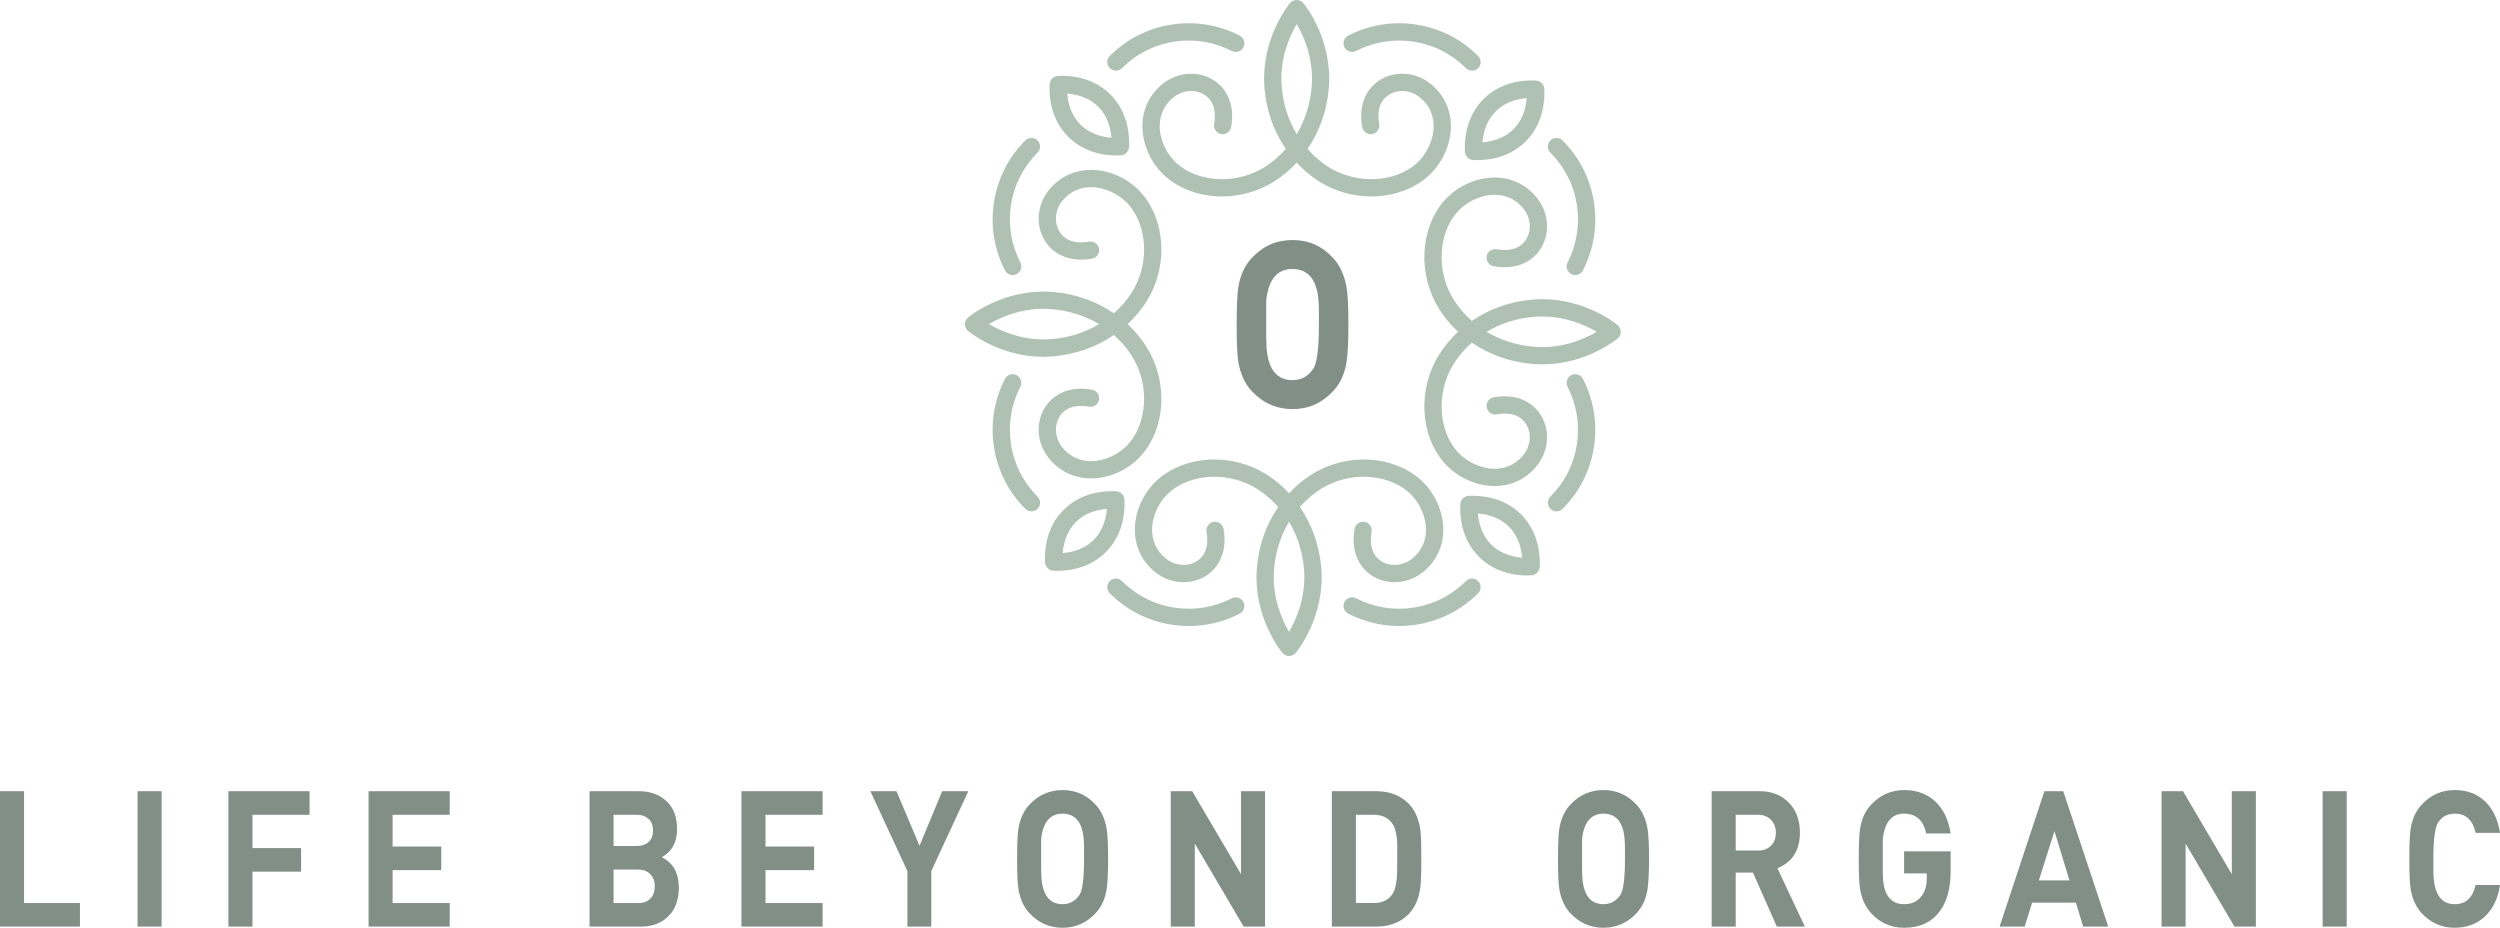<?xml version="1.0" encoding="utf-8"?>
<!-- Generator: Adobe Illustrator 21.0.2, SVG Export Plug-In . SVG Version: 6.00 Build 0)  -->
<svg version="1.1" id="Layer_1" xmlns="http://www.w3.org/2000/svg" xmlns:xlink="http://www.w3.org/1999/xlink" x="0px" y="0px"
	 width="242.488px" height="89.989px" viewBox="0 0 242.488 89.989" style="enable-background:new 0 0 242.488 89.989;"
	 xml:space="preserve">
<style type="text/css">
	.st0{fill:#AEC1B3;}
	.st1{fill:#818F87;}
</style>
<g id="_x37_4f1e06b-cc3d-49b3-ba79-fdacccd5e9fd.psd">
	<g id="border">
		<g>
			<path class="st0" d="M142.085,14.65v0.001c0.001,0.022-0.001,0.043,0,0.065c0.002,0.049,0.023,0.092,0.033,0.138
				c0.011,0.051,0.016,0.102,0.035,0.149c0.022,0.054,0.057,0.098,0.089,0.145c0.028,0.04,0.05,0.083,0.084,0.118
				c0.041,0.041,0.09,0.069,0.138,0.102c0.04,0.027,0.075,0.058,0.12,0.078c0.056,0.025,0.119,0.032,0.181,0.044
				c0.042,0.008,0.078,0.028,0.122,0.03c0.011,0,0.022,0,0.032,0.001l0,0l0,0c0.109,0.004,0.218,0.007,0.326,0.007
				c1.917,0,3.55-0.624,4.741-1.815c1.263-1.263,1.888-3.023,1.808-5.092c-0.003-0.078-0.03-0.147-0.053-0.217
				c-0.007-0.022-0.008-0.045-0.016-0.066c-0.026-0.063-0.065-0.116-0.106-0.171c-0.026-0.036-0.047-0.075-0.078-0.107
				c-0.03-0.03-0.067-0.05-0.102-0.075c-0.056-0.042-0.11-0.082-0.175-0.109c-0.02-0.008-0.042-0.009-0.063-0.015
				c-0.071-0.023-0.141-0.05-0.22-0.053c-2.068-0.08-3.829,0.545-5.091,1.808C142.642,10.866,142.02,12.606,142.085,14.65
				C142.086,14.649,142.085,14.65,142.085,14.65z M145.076,10.799c0.756-0.756,1.792-1.18,3.011-1.282
				c-0.103,1.219-0.526,2.255-1.282,3.011s-1.792,1.18-3.011,1.282C143.897,12.592,144.321,11.555,145.076,10.799z M109.072,48.517
				L109.072,48.517c-0.001-0.023,0.001-0.044,0-0.066c-0.002-0.046-0.022-0.085-0.031-0.129c-0.011-0.056-0.018-0.111-0.04-0.162
				c-0.021-0.05-0.053-0.09-0.083-0.135s-0.056-0.091-0.095-0.129c-0.038-0.038-0.083-0.064-0.128-0.094
				c-0.044-0.03-0.085-0.062-0.135-0.084c-0.051-0.022-0.107-0.028-0.163-0.04c-0.044-0.009-0.082-0.029-0.128-0.031
				c-0.022-0.001-0.043,0.001-0.065,0h-0.001c0,0,0,0-0.001,0c-2.043-0.066-3.783,0.557-5.033,1.807
				c-1.263,1.263-1.888,3.023-1.808,5.092c0.003,0.083,0.03,0.158,0.055,0.232c0.005,0.016,0.005,0.032,0.011,0.048
				c0.028,0.07,0.071,0.129,0.116,0.188c0.022,0.029,0.037,0.062,0.063,0.088c0.032,0.032,0.071,0.052,0.107,0.078
				c0.053,0.04,0.102,0.081,0.164,0.107c0.008,0.003,0.018,0.003,0.026,0.006c0.085,0.033,0.173,0.062,0.27,0.065
				c0.118,0.005,0.234,0.007,0.35,0.007c1.917,0,3.551-0.624,4.741-1.815C108.515,52.301,109.138,50.56,109.072,48.517
				L109.072,48.517z M106.081,52.367c-0.756,0.756-1.792,1.18-3.011,1.282c0.103-1.219,0.526-2.255,1.282-3.011
				s1.792-1.18,3.011-1.282C107.26,50.575,106.837,51.612,106.081,52.367z M142.51,48.093
				C142.51,48.093,142.51,48.092,142.51,48.093c-0.001,0-0.001,0-0.002,0c-0.022,0.001-0.043-0.001-0.065,0
				c-0.046,0.002-0.085,0.022-0.128,0.031c-0.056,0.011-0.112,0.018-0.163,0.04c-0.05,0.021-0.091,0.054-0.135,0.084
				c-0.044,0.03-0.09,0.056-0.128,0.094c-0.038,0.038-0.065,0.084-0.095,0.13c-0.03,0.044-0.062,0.084-0.083,0.134
				c-0.022,0.051-0.028,0.107-0.04,0.163c-0.009,0.044-0.03,0.083-0.031,0.129c-0.001,0.022,0.001,0.043,0,0.065v0.001
				c0,0,0,0,0,0.001c-0.066,2.043,0.556,3.783,1.807,5.034c1.191,1.191,2.824,1.815,4.741,1.815c0.115,0,0.232-0.002,0.35-0.007
				c0.097-0.004,0.186-0.032,0.271-0.066c0.008-0.003,0.017-0.003,0.025-0.006c0.061-0.026,0.112-0.067,0.164-0.107
				c0.036-0.026,0.075-0.047,0.107-0.078c0.025-0.026,0.041-0.059,0.063-0.088c0.045-0.059,0.088-0.118,0.116-0.187
				c0.006-0.015,0.006-0.032,0.011-0.048c0.025-0.075,0.052-0.149,0.055-0.232c0.08-2.068-0.545-3.829-1.808-5.092
				C146.293,48.649,144.553,48.026,142.51,48.093z M144.631,52.813c-0.756-0.756-1.18-1.793-1.282-3.011
				c1.219,0.103,2.255,0.526,3.011,1.282s1.179,1.792,1.282,3.011C146.423,53.992,145.387,53.569,144.631,52.813z M108.355,15.081
				c0.108,0,0.217-0.003,0.326-0.007l0,0l0,0c0.011,0,0.022,0,0.032-0.001c0.044-0.002,0.081-0.022,0.122-0.03
				c0.062-0.012,0.124-0.019,0.18-0.044c0.045-0.02,0.081-0.052,0.121-0.079c0.048-0.032,0.097-0.06,0.138-0.101
				c0.034-0.035,0.057-0.078,0.084-0.119c0.032-0.047,0.067-0.091,0.089-0.144c0.02-0.047,0.025-0.099,0.036-0.149
				c0.01-0.047,0.031-0.089,0.033-0.138c0.001-0.022-0.001-0.043,0-0.065v-0.001c0,0,0,0,0-0.001
				c0.066-2.043-0.557-3.783-1.807-5.034c-1.263-1.263-3.023-1.888-5.091-1.808c-0.078,0.003-0.148,0.03-0.219,0.053
				c-0.021,0.007-0.044,0.008-0.064,0.016c-0.065,0.027-0.118,0.067-0.174,0.107c-0.035,0.025-0.073,0.045-0.104,0.076
				s-0.051,0.069-0.077,0.105c-0.041,0.055-0.08,0.108-0.107,0.172c-0.008,0.021-0.009,0.044-0.016,0.065
				c-0.023,0.071-0.05,0.14-0.053,0.218c-0.08,2.069,0.545,3.829,1.808,5.092C104.805,14.458,106.438,15.081,108.355,15.081z
				 M106.526,10.354c0.756,0.756,1.18,1.793,1.282,3.011c-1.219-0.103-2.255-0.526-3.011-1.282
				c-0.756-0.756-1.179-1.793-1.282-3.011C104.734,9.174,105.771,9.598,106.526,10.354z M157.19,32.021
				c-0.01-0.049-0.023-0.096-0.041-0.143c-0.022-0.055-0.05-0.105-0.084-0.155c-0.016-0.024-0.022-0.052-0.041-0.075
				c-0.016-0.019-0.038-0.027-0.056-0.045c-0.019-0.02-0.029-0.045-0.051-0.063c-0.141-0.118-3.504-2.877-8.269-2.48
				c-2.191,0.183-4.198,0.912-5.885,2.065c-0.669-0.591-1.265-1.264-1.748-2.031c-0.841-1.334-1.259-2.949-1.178-4.546
				c0.078-1.536,0.602-2.937,1.476-3.945c0.923-1.065,2.391-1.736,3.742-1.709c0.762,0.015,1.853,0.262,2.72,1.349
				c0.694,0.87,0.804,2.051,0.273,2.938c-0.53,0.885-1.549,1.238-2.87,0.994c-0.455-0.084-0.891,0.217-0.975,0.671
				c-0.084,0.455,0.217,0.891,0.671,0.975c1.998,0.369,3.721-0.297,4.61-1.78s0.728-3.429-0.4-4.843
				c-0.992-1.244-2.411-1.947-3.995-1.979c-1.854-0.037-3.786,0.838-5.041,2.286c-1.118,1.29-1.786,3.05-1.883,4.957
				c-0.098,1.938,0.411,3.899,1.434,5.523c0.515,0.817,1.134,1.548,1.828,2.195c-0.694,0.648-1.313,1.378-1.828,2.195
				c-1.023,1.623-1.532,3.585-1.434,5.523c0.096,1.907,0.765,3.668,1.883,4.957c1.229,1.418,3.106,2.288,4.926,2.288
				c0.038,0,0.077,0,0.115-0.001c1.584-0.032,3.002-0.735,3.995-1.979c1.128-1.414,1.289-3.36,0.4-4.843
				c-0.889-1.483-2.612-2.149-4.61-1.78c-0.455,0.084-0.755,0.521-0.671,0.975c0.084,0.455,0.52,0.755,0.975,0.671
				c1.32-0.244,2.34,0.109,2.87,0.994c0.531,0.887,0.422,2.067-0.273,2.938c-0.867,1.087-1.958,1.334-2.72,1.349
				c-1.349,0.028-2.818-0.643-3.742-1.709c-0.874-1.009-1.398-2.41-1.476-3.945c-0.081-1.597,0.338-3.211,1.178-4.546
				c0.483-0.767,1.079-1.44,1.748-2.031c1.687,1.153,3.694,1.882,5.886,2.065c0.32,0.027,0.633,0.039,0.939,0.039
				c4.263,0,7.199-2.409,7.33-2.519c0.02-0.017,0.029-0.04,0.047-0.059c0.018-0.018,0.042-0.027,0.059-0.047
				c0.021-0.025,0.027-0.055,0.044-0.081c0.032-0.048,0.059-0.095,0.079-0.147c0.02-0.051,0.034-0.1,0.044-0.153
				c0.01-0.052,0.016-0.101,0.016-0.154C157.207,32.129,157.201,32.076,157.19,32.021z M148.788,33.635
				c-1.686-0.14-3.247-0.647-4.594-1.453c1.347-0.807,2.908-1.313,4.594-1.453c2.692-0.224,4.897,0.758,6.091,1.453
				C153.684,32.878,151.479,33.86,148.788,33.635z M102.154,34.561c2.191-0.183,4.198-0.912,5.885-2.065
				c0.669,0.591,1.265,1.264,1.748,2.031c0.841,1.334,1.259,2.949,1.178,4.546c-0.078,1.536-0.602,2.937-1.476,3.945
				c-0.923,1.066-2.391,1.736-3.742,1.709c-0.762-0.016-1.853-0.262-2.72-1.349c-0.694-0.87-0.804-2.051-0.273-2.938
				c0.53-0.885,1.549-1.238,2.87-0.994c0.455,0.084,0.891-0.217,0.975-0.671c0.084-0.455-0.217-0.891-0.671-0.975
				c-1.998-0.369-3.721,0.297-4.61,1.78c-0.889,1.483-0.728,3.429,0.4,4.843c0.992,1.244,2.411,1.947,3.995,1.979
				c0.038,0.001,0.077,0.001,0.115,0.001c1.819,0,3.697-0.87,4.926-2.287c1.118-1.29,1.786-3.05,1.883-4.957
				c0.098-1.938-0.411-3.899-1.434-5.523c-0.515-0.817-1.134-1.548-1.828-2.195c0.694-0.648,1.313-1.378,1.828-2.195
				c1.023-1.623,1.532-3.585,1.434-5.523c-0.096-1.907-0.765-3.668-1.883-4.957c-1.255-1.448-3.186-2.325-5.041-2.286
				c-1.584,0.032-3.002,0.735-3.995,1.979c-1.128,1.414-1.289,3.36-0.4,4.843s2.612,2.149,4.61,1.78
				c0.455-0.084,0.755-0.521,0.671-0.975c-0.084-0.455-0.52-0.755-0.975-0.671c-1.321,0.244-2.34-0.109-2.87-0.994
				c-0.531-0.887-0.422-2.067,0.273-2.938c0.867-1.087,1.958-1.334,2.72-1.349c1.35-0.027,2.818,0.643,3.742,1.709
				c0.874,1.009,1.398,2.41,1.476,3.945c0.081,1.597-0.338,3.211-1.178,4.546c-0.483,0.767-1.079,1.44-1.748,2.031
				c-1.687-1.153-3.694-1.882-5.886-2.065c-4.765-0.397-8.128,2.362-8.269,2.48c-0.02,0.017-0.029,0.041-0.047,0.059
				s-0.042,0.027-0.059,0.047c-0.02,0.025-0.027,0.055-0.044,0.081c-0.032,0.048-0.059,0.095-0.08,0.148
				c-0.02,0.05-0.034,0.099-0.044,0.151c-0.01,0.053-0.016,0.104-0.016,0.158s0.006,0.105,0.016,0.158
				c0.01,0.052,0.024,0.101,0.044,0.151c0.021,0.052,0.048,0.1,0.08,0.148c0.017,0.026,0.023,0.056,0.044,0.081
				c0.017,0.02,0.04,0.029,0.059,0.047c0.018,0.018,0.027,0.042,0.047,0.059c0.131,0.11,3.067,2.519,7.33,2.519
				C101.521,34.6,101.834,34.588,102.154,34.561z M95.92,31.437c1.188-0.696,3.386-1.677,6.094-1.451
				c1.686,0.14,3.247,0.647,4.594,1.453c-1.347,0.807-2.908,1.313-4.594,1.453C99.32,33.117,97.113,32.132,95.92,31.437z
				 M126.087,49.175c0.591-0.67,1.264-1.265,2.03-1.748c1.334-0.841,2.948-1.259,4.545-1.178c1.535,0.078,2.936,0.602,3.945,1.476
				c1.065,0.923,1.736,2.392,1.709,3.742c-0.016,0.762-0.262,1.853-1.349,2.721c-0.87,0.695-2.051,0.804-2.937,0.273
				c-0.885-0.53-1.238-1.55-0.994-2.87c0.084-0.455-0.217-0.891-0.671-0.975c-0.455-0.084-0.891,0.217-0.975,0.671
				c-0.369,1.998,0.297,3.722,1.78,4.611c0.639,0.383,1.363,0.571,2.094,0.571c0.966,0,1.944-0.329,2.748-0.971
				c1.244-0.993,1.946-2.411,1.978-3.995c0.038-1.855-0.838-3.787-2.286-5.041c-1.289-1.118-3.05-1.786-4.956-1.883
				c-1.938-0.098-3.899,0.411-5.522,1.434c-0.817,0.515-1.547,1.134-2.195,1.828c-0.648-0.694-1.378-1.313-2.195-1.828
				c-1.623-1.023-3.584-1.532-5.522-1.434c-1.907,0.096-3.667,0.765-4.956,1.883c-1.448,1.255-2.324,3.187-2.286,5.041
				c0.032,1.584,0.735,3.003,1.978,3.995c1.413,1.128,3.359,1.289,4.842,0.4s2.149-2.613,1.78-4.611
				c-0.084-0.455-0.52-0.755-0.975-0.671s-0.755,0.52-0.671,0.975c0.244,1.321-0.109,2.34-0.994,2.87
				c-0.887,0.531-2.067,0.422-2.937-0.273c-1.087-0.867-1.333-1.958-1.349-2.721c-0.027-1.35,0.643-2.819,1.709-3.742
				c1.008-0.874,2.409-1.398,3.945-1.476c1.597-0.081,3.211,0.338,4.545,1.178c0.767,0.483,1.439,1.079,2.03,1.748
				c-1.153,1.687-1.882,3.695-2.065,5.886c-0.397,4.766,2.362,8.13,2.479,8.27c0.015,0.018,0.038,0.025,0.054,0.042
				c0.02,0.02,0.03,0.046,0.052,0.064c0.04,0.033,0.086,0.049,0.129,0.074c0.031,0.017,0.057,0.038,0.089,0.051
				c0.102,0.042,0.209,0.069,0.317,0.069c0.004,0,0.008-0.003,0.012-0.003c0.103-0.002,0.204-0.026,0.302-0.066
				c0.036-0.014,0.065-0.037,0.099-0.057c0.041-0.023,0.084-0.038,0.122-0.069c0.021-0.018,0.031-0.043,0.05-0.062
				c0.018-0.018,0.042-0.025,0.058-0.045c0.118-0.141,2.876-3.504,2.479-8.27C127.969,52.87,127.239,50.862,126.087,49.175z
				 M125.03,61.292c-0.696-1.194-1.678-3.399-1.453-6.091c0.14-1.686,0.647-3.248,1.453-4.595c0.806,1.347,1.313,2.909,1.453,4.595
				C126.707,57.892,125.725,60.098,125.03,61.292z M124.716,14.446c-0.591,0.67-1.264,1.265-2.03,1.748
				c-1.334,0.841-2.949,1.259-4.545,1.178c-1.535-0.078-2.936-0.602-3.945-1.476c-1.065-0.924-1.736-2.392-1.709-3.742
				c0.015-0.762,0.262-1.853,1.349-2.721c0.87-0.694,2.051-0.804,2.937-0.273c0.885,0.53,1.238,1.55,0.994,2.87
				c-0.084,0.455,0.217,0.891,0.671,0.975c0.455,0.084,0.891-0.217,0.975-0.671c0.369-1.998-0.297-3.722-1.78-4.611
				s-3.429-0.728-4.842,0.4c-1.244,0.993-1.946,2.411-1.979,3.995c-0.038,1.855,0.838,3.787,2.286,5.042
				c1.29,1.118,3.05,1.786,4.957,1.883c0.157,0.008,0.315,0.012,0.472,0.012c1.782,0,3.558-0.506,5.05-1.446
				c0.817-0.515,1.547-1.134,2.195-1.828c0.648,0.694,1.378,1.313,2.195,1.828c1.491,0.94,3.268,1.446,5.05,1.446
				c0.157,0,0.315-0.004,0.472-0.012c1.907-0.096,3.667-0.765,4.956-1.883c1.448-1.255,2.324-3.187,2.286-5.042
				c-0.032-1.584-0.735-3.003-1.979-3.995c-1.413-1.128-3.359-1.289-4.842-0.4s-2.149,2.612-1.78,4.611
				c0.084,0.455,0.52,0.755,0.975,0.671c0.455-0.084,0.755-0.521,0.671-0.975c-0.244-1.321,0.109-2.34,0.994-2.87
				c0.887-0.531,2.067-0.422,2.937,0.273c1.087,0.867,1.333,1.958,1.349,2.721c0.027,1.35-0.643,2.819-1.709,3.742
				c-1.008,0.874-2.409,1.398-3.945,1.476c-1.597,0.08-3.211-0.338-4.545-1.178c-0.767-0.483-1.439-1.079-2.03-1.748
				c1.153-1.687,1.882-3.695,2.065-5.886c0.397-4.766-2.362-8.13-2.479-8.27c-0.017-0.02-0.041-0.029-0.059-0.047
				s-0.027-0.042-0.047-0.059c-0.024-0.02-0.055-0.026-0.081-0.044c-0.048-0.032-0.095-0.059-0.147-0.08
				c-0.051-0.02-0.1-0.034-0.153-0.044C125.878,0.006,125.828,0,125.776,0c-0.056,0-0.109,0.006-0.164,0.017
				c-0.049,0.01-0.095,0.023-0.143,0.041c-0.056,0.022-0.105,0.05-0.156,0.084c-0.024,0.016-0.052,0.022-0.075,0.041
				c-0.019,0.016-0.027,0.038-0.045,0.056c-0.02,0.019-0.045,0.029-0.063,0.051c-0.118,0.141-2.876,3.504-2.479,8.27
				C122.834,10.751,123.563,12.758,124.716,14.446z M125.773,2.329c0.696,1.194,1.678,3.399,1.453,6.091
				c-0.14,1.686-0.647,3.248-1.453,4.595c-0.806-1.347-1.313-2.909-1.453-4.595C124.095,5.728,125.077,3.523,125.773,2.329z
				 M108.237,6.857c0.214,0,0.428-0.082,0.592-0.245c1.398-1.398,3.167-2.29,5.117-2.579c1.912-0.284,3.827,0.032,5.536,0.912
				c0.411,0.212,0.916,0.05,1.127-0.361c0.212-0.411,0.05-0.916-0.361-1.128c-2.023-1.042-4.287-1.415-6.548-1.08
				c-2.307,0.342-4.401,1.397-6.055,3.052c-0.327,0.327-0.327,0.857,0,1.184C107.808,6.775,108.023,6.857,108.237,6.857z
				 M131.533,4.944c1.709-0.88,3.623-1.196,5.536-0.912c1.949,0.289,3.719,1.181,5.117,2.579c0.164,0.163,0.378,0.245,0.592,0.245
				s0.428-0.082,0.592-0.245c0.327-0.327,0.327-0.857,0-1.184c-1.654-1.654-3.747-2.709-6.055-3.052
				c-2.261-0.335-4.525,0.038-6.548,1.08c-0.411,0.212-0.573,0.716-0.361,1.128S131.122,5.156,131.533,4.944z M119.481,58.03
				c-1.709,0.88-3.623,1.196-5.536,0.912c-1.949-0.289-3.719-1.181-5.117-2.579c-0.327-0.327-0.857-0.327-1.184,0
				c-0.327,0.327-0.327,0.857,0,1.184c1.654,1.654,3.747,2.709,6.055,3.052c0.539,0.08,1.078,0.12,1.614,0.12
				c1.713,0,3.394-0.406,4.934-1.199c0.411-0.212,0.573-0.717,0.361-1.128S119.892,57.818,119.481,58.03z M142.185,56.362
				c-1.398,1.398-3.167,2.29-5.117,2.579c-1.912,0.284-3.827-0.032-5.536-0.912c-0.411-0.212-0.916-0.05-1.128,0.361
				s-0.05,0.916,0.361,1.128c1.541,0.794,3.221,1.199,4.934,1.199c0.536,0,1.075-0.04,1.614-0.12
				c2.307-0.342,4.401-1.398,6.055-3.052c0.327-0.327,0.327-0.857,0-1.184C143.042,56.035,142.512,56.035,142.185,56.362z
				 M152.958,19.923c0.284,1.913-0.032,3.827-0.912,5.537c-0.212,0.411-0.05,0.916,0.361,1.128c0.123,0.063,0.254,0.093,0.383,0.093
				c0.304,0,0.596-0.166,0.745-0.454c1.042-2.023,1.415-4.287,1.079-6.549c-0.342-2.307-1.397-4.401-3.051-6.055
				c-0.327-0.327-0.857-0.327-1.184,0c-0.327,0.327-0.327,0.857,0,1.184C151.777,16.204,152.668,17.974,152.958,19.923z
				 M152.407,36.386c-0.411,0.212-0.573,0.717-0.361,1.128c0.88,1.709,1.195,3.624,0.912,5.537c-0.289,1.95-1.181,3.719-2.579,5.117
				c-0.327,0.327-0.327,0.857,0,1.184c0.163,0.163,0.378,0.245,0.592,0.245c0.214,0,0.428-0.082,0.592-0.245
				c1.654-1.654,2.709-3.748,3.051-6.056c0.335-2.261-0.038-4.526-1.079-6.549C153.323,36.336,152.818,36.174,152.407,36.386z
				 M98.224,26.681c0.129,0,0.26-0.03,0.383-0.093c0.411-0.212,0.573-0.717,0.361-1.128c-0.88-1.709-1.196-3.624-0.912-5.537
				c0.289-1.95,1.181-3.719,2.579-5.117c0.327-0.327,0.327-0.857,0-1.184s-0.857-0.327-1.184,0
				c-1.654,1.654-2.709,3.748-3.051,6.055c-0.335,2.261,0.038,4.526,1.079,6.549C97.628,26.515,97.921,26.681,98.224,26.681z
				 M98.056,43.05c-0.284-1.913,0.032-3.827,0.912-5.537c0.212-0.411,0.05-0.916-0.361-1.128c-0.411-0.212-0.916-0.05-1.128,0.361
				c-1.042,2.023-1.415,4.287-1.079,6.549c0.342,2.307,1.397,4.401,3.051,6.056c0.163,0.163,0.378,0.245,0.592,0.245
				c0.214,0,0.428-0.082,0.592-0.245c0.327-0.327,0.327-0.857,0-1.184C99.237,46.769,98.345,45,98.056,43.05z"/>
		</g>
	</g>
	<g id="Life_Beyond_Organic">
		<g>
			<path class="st1" d="M2.333,76.744H0v13.134h7.754V87.59H2.333V76.744z M13.343,89.878h2.333V76.744h-2.333V89.878z
				 M22.154,89.878h2.333v-5.331h4.716V82.26h-4.716v-3.228h5.539v-2.287h-7.872V89.878z M35.749,89.878h7.871V87.59h-5.539v-3.191
				h4.716v-2.287h-4.716v-3.081h5.539v-2.287h-7.871V89.878z M64.197,83.145c0.984-0.553,1.477-1.457,1.477-2.712
				c0-1.181-0.344-2.091-1.032-2.73c-0.688-0.639-1.575-0.959-2.66-0.959h-4.8v13.134h5.002c1.085,0,1.966-0.335,2.643-1.005
				c0.677-0.67,1.015-1.596,1.015-2.776C65.842,84.682,65.293,83.698,64.197,83.145z M59.514,79.031h2.283
				c0.447,0,0.817,0.132,1.108,0.397s0.436,0.636,0.436,1.116c0,0.492-0.143,0.867-0.428,1.125s-0.657,0.387-1.116,0.387h-2.283
				V79.031z M63.081,87.164c-0.285,0.284-0.663,0.427-1.133,0.427h-2.434v-3.247h2.434c0.447,0,0.82,0.146,1.116,0.436
				c0.296,0.291,0.445,0.683,0.445,1.178C63.509,86.477,63.366,86.879,63.081,87.164z M71.917,89.878h7.872V87.59H74.25v-3.191
				h4.716v-2.287H74.25v-3.081h5.539v-2.287h-7.872V89.878z M89.188,82.038l-2.232-5.294h-2.534l3.592,7.748v5.387h2.316v-5.387
				l3.592-7.748h-2.534L89.188,82.038z M106.29,78.072c-0.873-0.959-1.947-1.439-3.222-1.439c-1.276,0-2.355,0.48-3.239,1.439
				c-0.537,0.578-0.884,1.335-1.041,2.269c-0.09,0.529-0.134,1.519-0.134,2.97c0,1.476,0.045,2.466,0.134,2.97
				c0.168,0.947,0.515,1.703,1.041,2.269c0.884,0.959,1.964,1.439,3.239,1.439c1.264,0,2.338-0.48,3.222-1.439
				c0.548-0.59,0.895-1.347,1.041-2.269c0.101-0.639,0.151-1.629,0.151-2.97c0-1.427-0.05-2.417-0.151-2.97
				C107.163,79.406,106.816,78.65,106.29,78.072z M105.149,83.311c0,1.894-0.151,3.062-0.453,3.505
				c-0.403,0.59-0.946,0.885-1.628,0.885c-1.22,0-1.902-0.824-2.048-2.472c-0.034-0.43-0.045-1.07-0.034-1.918v-1.919
				c0.18-1.648,0.868-2.472,2.064-2.472c1.241,0,1.929,0.824,2.064,2.472c0.023,0.271,0.034,0.59,0.034,0.959L105.149,83.311
				L105.149,83.311z M120.371,84.787l-4.733-8.043h-2.081v13.134h2.333v-8.053l4.739,8.053h2.075V76.744h-2.333
				C120.371,76.744,120.371,84.787,120.371,84.787z M136.341,77.684c-0.767-0.627-1.715-0.941-2.845-0.941h-4.313v13.134h4.313
				c1.141,0,2.095-0.32,2.862-0.959c0.766-0.639,1.234-1.568,1.401-2.786c0.067-0.48,0.101-1.439,0.101-2.878
				c0-1.426-0.034-2.367-0.101-2.822C137.58,79.228,137.107,78.312,136.341,77.684z M135.527,83.255
				c0,0.947-0.011,1.556-0.034,1.826c-0.067,0.8-0.224,1.365-0.47,1.697c-0.403,0.541-0.985,0.812-1.745,0.812h-1.762v-8.559h1.762
				c0.761,0,1.343,0.271,1.745,0.812c0.212,0.283,0.352,0.677,0.42,1.181c0.056,0.221,0.084,0.584,0.084,1.088V83.255z
				 M158.755,78.072c-0.873-0.959-1.947-1.439-3.222-1.439c-1.276,0-2.355,0.48-3.239,1.439c-0.537,0.578-0.884,1.335-1.041,2.269
				c-0.09,0.529-0.134,1.519-0.134,2.97c0,1.476,0.045,2.466,0.134,2.97c0.168,0.947,0.515,1.703,1.041,2.269
				c0.884,0.959,1.964,1.439,3.239,1.439c1.264,0,2.338-0.48,3.222-1.439c0.548-0.59,0.895-1.347,1.041-2.269
				c0.101-0.639,0.151-1.629,0.151-2.97c0-1.427-0.05-2.417-0.151-2.97C159.628,79.406,159.281,78.65,158.755,78.072z
				 M157.614,83.311c0,1.894-0.151,3.062-0.453,3.505c-0.403,0.59-0.946,0.885-1.628,0.885c-1.22,0-1.902-0.824-2.048-2.472
				c-0.034-0.43-0.045-1.07-0.034-1.918v-1.919c0.18-1.648,0.868-2.472,2.064-2.472c1.241,0,1.929,0.824,2.064,2.472
				c0.023,0.271,0.034,0.59,0.034,0.959v0.96H157.614z M174.582,80.765c0-1.23-0.364-2.207-1.091-2.933
				c-0.727-0.725-1.656-1.088-2.786-1.088h-4.683v13.134h2.333v-5.239h1.674l2.317,5.239h2.722l-2.669-5.663
				C173.855,83.624,174.582,82.475,174.582,80.765z M171.771,82.038c-0.319,0.308-0.725,0.461-1.217,0.461h-2.199v-3.468h2.199
				c0.481,0,0.884,0.157,1.208,0.47c0.324,0.314,0.487,0.735,0.487,1.264C172.249,81.306,172.09,81.731,171.771,82.038z
				 M182.621,81.392c0.18-1.648,0.862-2.472,2.047-2.472c1.173,0,1.894,0.64,2.165,1.919h2.368
				c-0.202-1.328-0.698-2.361-1.488-3.099c-0.79-0.738-1.796-1.107-3.018-1.107c-1.267,0-2.343,0.48-3.229,1.439
				c-0.538,0.578-0.886,1.335-1.042,2.269c-0.09,0.529-0.135,1.519-0.135,2.97c0,1.476,0.045,2.466,0.134,2.97
				c0.168,0.935,0.515,1.691,1.041,2.269c0.873,0.959,1.947,1.439,3.222,1.439c1.499,0,2.641-0.517,3.424-1.55
				c0.727-0.959,1.091-2.275,1.091-3.948v-1.919h-4.515v2.14h2.199v0.498c0,0.75-0.196,1.353-0.587,1.808
				c-0.392,0.455-0.929,0.683-1.611,0.683c-1.242,0-1.925-0.818-2.048-2.453c-0.023-0.357-0.028-1.002-0.017-1.937L182.621,81.392
				L182.621,81.392z M198.297,76.744l-4.347,13.134h2.434l0.722-2.324h4.246l0.705,2.324h2.434l-4.364-13.134H198.297z
				 M197.76,85.395l1.511-4.778l1.46,4.778H197.76z M216.474,84.787l-4.733-8.043h-2.081v13.134h2.333v-8.053l4.739,8.053h2.075
				V76.744h-2.333V84.787z M225.285,89.878h2.333V76.744h-2.333V89.878z M238.108,87.701c-1.22,0-1.902-0.824-2.048-2.472
				c-0.023-0.258-0.034-0.504-0.034-0.738V83.31c0-1.882,0.151-3.056,0.453-3.523c0.38-0.578,0.923-0.867,1.628-0.867
				c1.074,0,1.746,0.621,2.014,1.863h2.367c-0.201-1.303-0.686-2.321-1.452-3.053c-0.767-0.732-1.748-1.098-2.946-1.098
				c-1.265,0-2.339,0.48-3.222,1.439c-0.537,0.578-0.884,1.335-1.041,2.269c-0.09,0.529-0.134,1.519-0.134,2.97
				c0,1.476,0.045,2.466,0.134,2.97c0.168,0.935,0.515,1.691,1.041,2.269c0.873,0.959,1.947,1.439,3.222,1.439
				c1.186,0,2.168-0.369,2.946-1.107s1.261-1.752,1.452-3.044h-2.367C239.842,87.08,239.17,87.701,238.108,87.701z"/>
		</g>
	</g>
	<g id="o">
		<g>
			<path class="st1" d="M130.606,27.834c-0.206-1.147-0.632-2.076-1.278-2.786c-1.072-1.178-2.391-1.767-3.957-1.767
				s-2.892,0.589-3.977,1.767c-0.659,0.71-1.085,1.639-1.278,2.786c-0.11,0.649-0.165,1.865-0.165,3.647
				c0,1.812,0.055,3.028,0.165,3.647c0.206,1.163,0.632,2.092,1.278,2.786c1.085,1.178,2.411,1.767,3.977,1.767
				c1.552,0,2.871-0.589,3.957-1.767c0.673-0.725,1.099-1.654,1.278-2.786c0.124-0.785,0.185-2.001,0.185-3.647
				C130.791,29.729,130.729,28.514,130.606,27.834z M127.927,31.481c0,2.326-0.185,3.76-0.556,4.304
				c-0.495,0.725-1.161,1.087-1.999,1.087c-1.498,0-2.336-1.011-2.514-3.035c-0.041-0.528-0.055-1.314-0.041-2.356v-2.356
				c0.222-2.023,1.066-3.035,2.534-3.035c1.524,0,2.369,1.012,2.535,3.035c0.028,0.332,0.042,0.725,0.042,1.178L127.927,31.481
				L127.927,31.481z"/>
		</g>
	</g>
</g>
</svg>
